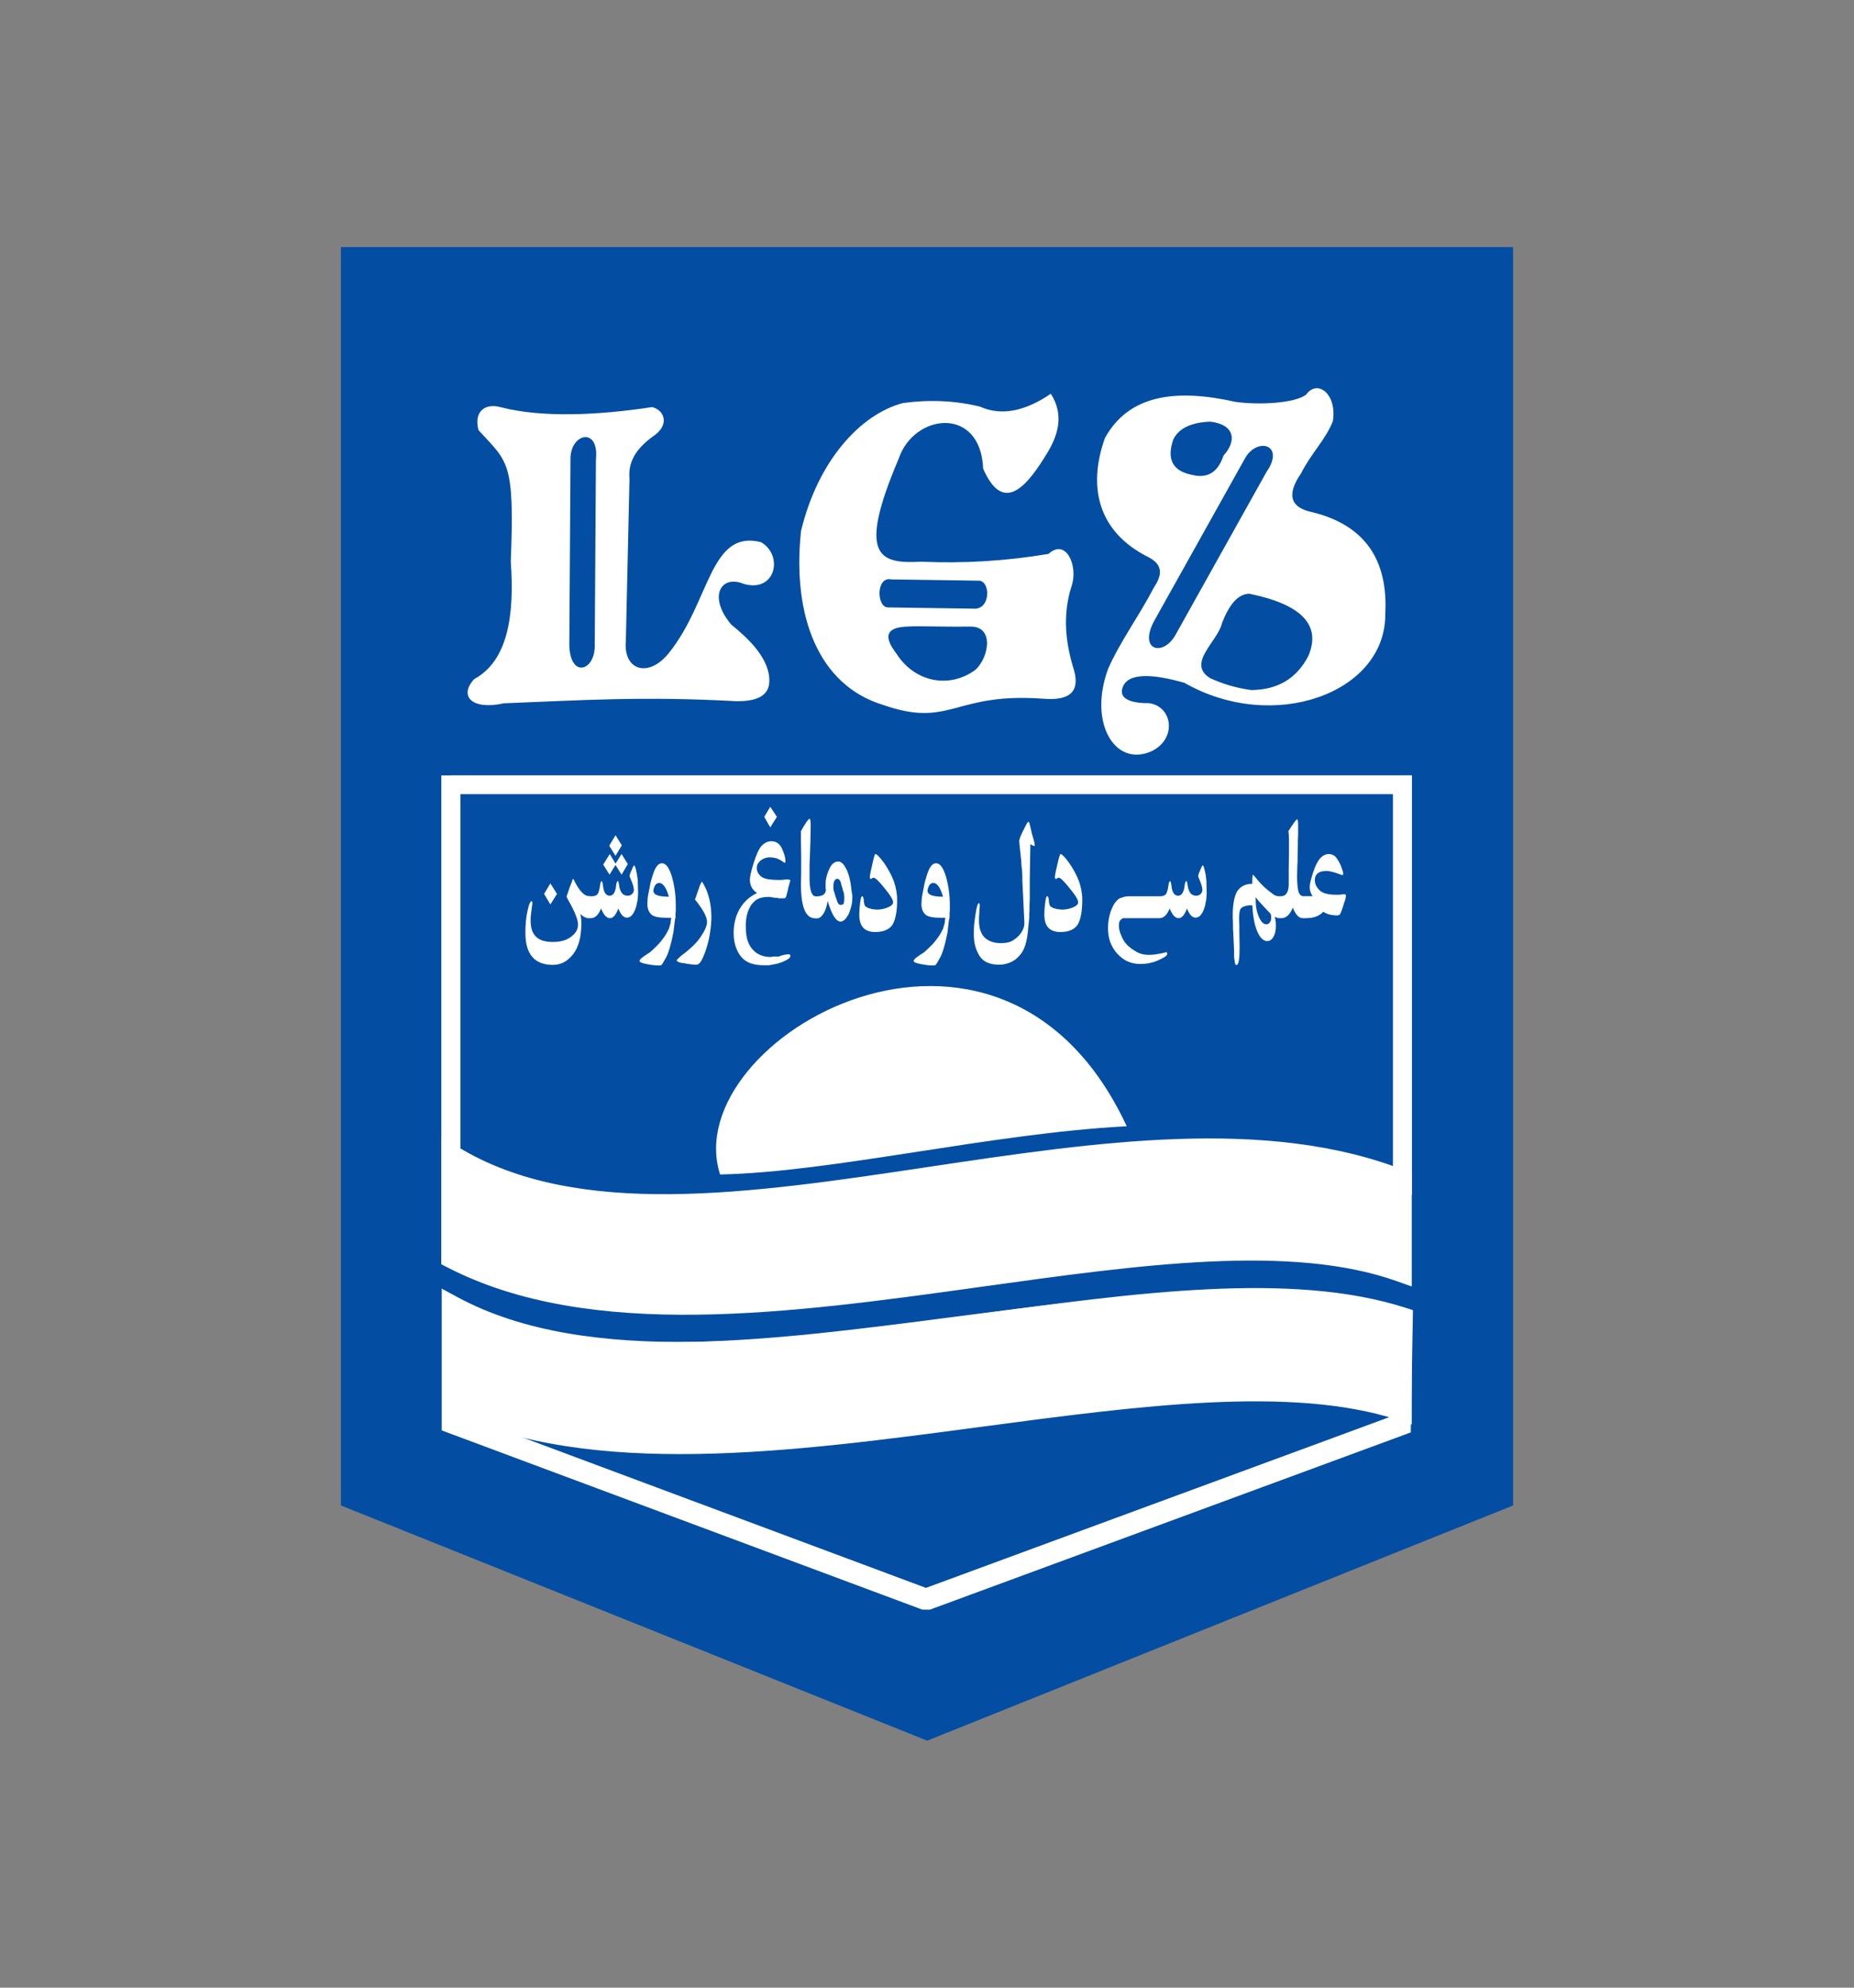 <?xml version="1.0" encoding="utf-8"?>
<!-- Generator: Adobe Illustrator 25.1.0, SVG Export Plug-In . SVG Version: 6.00 Build 0)  -->
<svg version="1.0" id="Layer_1" xmlns="http://www.w3.org/2000/svg" xmlns:xlink="http://www.w3.org/1999/xlink" x="0px" y="0px"
	 viewBox="0 0 280 300" enable-background="new 0 0 280 300" xml:space="preserve">
<rect x="0" y="0" width="280" height="300" fill="#808080" stroke="none"/>
<g>
</g>
<g id="surface1">
	<path fill-rule="evenodd" clip-rule="evenodd" fill="#034EA2" d="M51.49,37.29h177.02v189.93l-88.48,35.5l-88.54-35.5V37.29z"/>
	<path fill-rule="evenodd" clip-rule="evenodd" fill="#FFFFFF" d="M210.37,119.86H69.53v54.67c23.84,9.66,48.51,5.76,73.05,1.88
		c22.86-3.61,45.61-7.21,67.79-0.06V119.86z M68.09,117.02h145.15v63.32l-1.91-0.67c-22.11-7.77-45.15-4.13-68.3-0.46
		c-25.25,3.99-50.63,8.01-75.5-2.43l-0.88-0.37v-59.38H68.09z"/>
	<path fill-rule="evenodd" clip-rule="evenodd" fill="#FFFFFF" stroke="#FFFFFF" stroke-width="0.163" stroke-miterlimit="10" d="
		M108.81,177.18c17.01-0.36,40.7-6.18,61.23-7.27C150.9,129.05,102.37,156.9,108.81,177.18z"/>
	<path fill-rule="evenodd" clip-rule="evenodd" fill="#034EA2" d="M68.33,197.23c36.75,19.78,106.36-10.18,143.39,1.69l-0.29,16.11
		l-71.59,26.37l-71.51-26.65V197.23z"/>
	<path fill-rule="evenodd" clip-rule="evenodd" fill="#FFFFFF" d="M147.74,201.64c-28.22,3.84-57.27,7.8-77.76-1.76v13.74
		l69.86,26.04l69.98-25.77l0.25-13.75C193.74,195.38,171.03,198.47,147.74,201.64z M69.11,195.79c19.65,10.58,49.37,6.54,78.2,2.61
		c24.21-3.3,47.81-6.52,64.92-1.03l1.16,0.37l-0.02,1.21l-0.29,16.11l-0.02,1.13l-1.05,0.39l-71.59,26.37l-1.13-0.01l-71.51-26.65
		l-1.07-0.4v-21.4L69.11,195.79z"/>
	<path fill-rule="evenodd" clip-rule="evenodd" fill="#FFFFFF" d="M68.28,174.49c35.56,21.73,100.77-13.01,143.3,3.7v13.65
		c-35.84-12.81-104.39,18.03-143.3-2.03V174.49z"/>
	<path fill-rule="evenodd" clip-rule="evenodd" fill="#FFFFFF" d="M140.66,179.38c-26.27,3.93-51.93,7.77-70.74-2.08v11.51
		c20.68,10.12,49.96,6.04,78.01,2.14c23.16-3.22,45.5-6.33,62-1.37v-10.26C190.09,171.99,165.1,175.72,140.66,179.38z M69.13,173.09
		c17.98,10.98,44.19,7.06,71.05,3.04c25.3-3.78,51.16-7.65,71.99,0.53l1.04,0.41v17.1l-2.19-0.78c-15.95-5.7-38.85-2.51-62.64,0.8
		c-28.95,4.03-59.21,8.24-80.85-2.92l-0.89-0.46v-19.24L69.13,173.09z"/>
	<path fill-rule="evenodd" clip-rule="evenodd" fill="#FFFFFF" d="M68.4,197.73c35.25,18.58,102.83-9.9,143.18,1.59v13.42
		c-35.84-11.63-104.27,17.08-143.18-1.12V197.73z"/>
	<path fill-rule="evenodd" clip-rule="evenodd" fill="#FFFFFF" d="M144.7,201.97c-27.64,3.59-55.24,7.18-74.66-1.63v10.23
		c20.68,9.14,49.9,5.25,77.88,1.52c23.16-3.09,45.5-6.06,62.01-1.55v-9.97C191.86,195.84,168.27,198.91,144.7,201.97z M69.16,196.28
		c18.6,9.8,46.84,6.13,75.11,2.45c24.43-3.18,48.89-6.36,67.75-0.99l1.19,0.34v16.91l-2.14-0.7c-15.99-5.18-38.92-2.13-62.73,1.04
		c-28.88,3.85-59.04,7.87-80.64-2.23l-0.95-0.44v-17.65L69.16,196.28z"/>
	<path fill-rule="evenodd" clip-rule="evenodd" fill="#FFFFFF" d="M188.67,89.61c7.91,1.61,10.89,4.73,8.94,9.36
		c-1.81,3.53-4.76,5.15-8.64,5.18c-2.43-0.33-4.41-0.98-6.2-1.79c-3.64-2.25,1.19-5.56,1.79-8.34
		C185.58,91.44,186.85,89.65,188.67,89.61z M187.93,69.35c1.8-3.49,6.25-2.31,3.36,1.85l-13.68,24.48c-1.8,3.44-5.69,2.66-3.36-1.86
		L187.93,69.35z M177.18,66.37c0.81-1.71,2.68-2.62,5.61-2.73c3.68,0.43,4.04,2.88,1.99,5.12c-0.83,2.5-2.39,3.48-4.67,2.93
		C176.95,71.1,176.23,69.19,177.18,66.37z M134.18,91.68c-1.83,0.1-1.92-4.75,0.44-4.23l13.12,0.19c1.81-0.09,1.94,4.09-0.43,4.23
		L134.18,91.68z M146.68,94.57c3.47,0.07,2.66,4.61,0.68,6.49c-3.9,2.92-9.17,1.97-11.96-2.38c-0.92-1.23-2.11-3.07-0.25-3.8
		C136.71,94.27,140.21,94.65,146.68,94.57z M86.16,69.35c-0.1-3.93,4.36-5.04,3.84,0l-0.18,28.04c0.08,3.88-3.7,5.07-3.84,0
		L86.16,69.35z M71.61,102.5c-2.37,2.57-0.32,4.72,4.46,3.65c11.82-0.46,20.92-1.09,35.1-0.32c3.47,0.05,5.62-0.97,4.88-4.37
		c-0.64-2.67-2.89-4.98-5.61-7.19c-3.51-4.12-1.66-7.61,1.9-6.14c4.8,1.37,6.03-4.32,2.59-6.3c-7.69-1.95-7.66,8.8-13.75,16.52
		c-3.1,4.09-7.1,2.93-6.66-1.67l0.55-24.4c-0.29-3.03,1.52-5.01,3.93-6.69c2.13-1.69,1.24-3.72-0.51-4.15
		c-8.16,1.24-16.56,1.63-22.83,0.03c-2.43-0.69-4.14,0.66-3.39,3.46c4.44,4.86,5.47,4.59,4.87,19.83
		C77.73,92.98,76.67,99.75,71.61,102.5z M157.88,68.82c-3.48,5.68-6.66,8.14-9.4,1.92c-0.37-9.51-10.44-8.39-12.76-1.5
		c-6.26,14.72-3.01,15.89,3.4,15.54c6.5,0.29,12.9-0.12,19.24-1.18c2.68-2.46,4.54,1.94,3.45,4.93c-1.36,4.32-0.9,8.5,0.39,12.61
		c0.95,3.38-0.82,4.59-4.46,4.33c-13.84-1.05-14.06,4.53-24.44,0.9c-9.61-2.95-13.69-13.28-12.33-26.19
		c2.54-10.64,8.97-17.65,15.4-19.35c3.92-0.53,7.82-0.39,11.62,0.54c3.37,1.5,6.97,0.6,10.71-1.94
		C160.75,62.64,159.85,65.75,157.88,68.82z M186.55,60.65c3.49,0.5,8.99,0.24,10.71-1.09c1.74-2.4,4.7-0.04,4.03,4.03
		c-1.12,2.81-3.22,4.75-4.79,7.84c-2.3,3.33-1.56,5.21,1.71,5.88c7.78,1.92,11.45,7.04,11,15.35c0.1,11.98-16.91,18.07-30.33,10.4
		c-4.87-1.39-8.73-1.59-9.39,0.87c-0.46,1.66,1.6,2.23,4.08,2.2c3.7,0.58,4.16,5.66,0.09,7.36c-5.38,2.15-9.29-4.49-6.3-12.56
		c1.82-4.12,4.56-7.77,6.96-12.35c1.61-2.4,0.77-3.66-0.98-4.54c-7.49-3.79-9.11-10.5-6.47-17.92
		C170.5,59.53,177.64,58.65,186.55,60.65z"/>
	<path fill-rule="evenodd" clip-rule="evenodd" fill="#FFFFFF" d="M92.09,128.9l0.87,1.45l0.91-1.45l0.95,1.52l-0.95,1.59
		l-0.91-1.46l-0.91,1.46l-0.95-1.52L92.09,128.9z M92.96,126.06l0.95,1.52l-0.95,1.59l-0.95-1.52L92.96,126.06z M101.02,135.34
		c-0.39-1.38-0.91-2.08-1.47-2.08c-0.26,0-0.48,0.14-0.65,0.42c-0.13,0.28-0.22,0.55-0.22,0.76
		C98.68,135.06,99.46,135.34,101.02,135.34z M114.33,134.79c-0.73-0.49-1.08-1.18-1.08-2.01c0-0.42,0.17-1.25,0.56-2.49
		c0.39-1.25,0.78-2.14,1.21-2.63c0.48-0.49,0.95-0.69,1.48-0.69c0.69,0,1.26,0.35,1.6,1.11c0.35,0.76,0.52,1.38,0.52,1.87
		c0,0.21-0.04,0.28-0.13,0.28l-0.08-0.07l-0.13-0.07c-0.35-0.28-0.7-0.41-1-0.55c-0.3-0.07-0.65-0.14-1.04-0.14
		c-0.56,0-1.04,0.21-1.39,0.49c-0.39,0.35-0.56,0.69-0.56,1.11c0,0.55,0.26,0.97,0.69,1.32c0.48,0.35,1.35,0.49,2.6,0.49h0.43
		l0.65-0.07h0.35c0.22,0,0.3,0.07,0.35,0.14l-0.31,1.11c-0.04,0.27-0.09,0.48-0.17,0.76c-0.09,0.35-0.13,0.55-0.18,0.62
		c-0.04,0.14-0.13,0.21-0.3,0.21h-0.78l-0.26-0.07h-0.26l-0.91-0.14c-1.04,0-1.82,0.21-2.26,0.69c-0.48,0.41-0.78,0.97-1,1.59
		c-0.22,0.69-0.3,1.38-0.3,2.08c0,0.9,0.08,1.73,0.35,2.43c0.26,0.69,0.69,1.24,1.26,1.66c0.61,0.41,1.3,0.62,2.17,0.62l0.39-0.07
		h0.53c0.08,0,0.21,0,0.34,0c0.13-0.07,0.22-0.14,0.3-0.14l0.57-0.14l0.56-0.07c0.17,0,0.26,0.07,0.26,0.28
		c0,0.28-0.39,0.55-1.22,0.9l-0.61,0.21l-0.65,0.14l-0.74,0.14h-0.78c-1.69,0-2.86-0.48-3.56-1.45c-0.65-0.9-1-2.08-1-3.39
		c0-1.32,0.26-2.49,0.87-3.6C112.29,136.17,113.16,135.34,114.33,134.79z M126.47,132.64c-0.39,0-0.61,0.42-0.61,1.18
		c0,0.28,0,0.41,0.04,0.55c0.09,0.27,0.17,0.55,0.3,0.97c0.13,0.41,0.22,0.62,0.26,0.76c0.13,0.35,0.31,0.48,0.48,0.48
		c0.26,0,0.39-0.07,0.48-0.21c0.04-0.21,0.09-0.41,0.09-0.69v-0.28c0-0.27-0.04-0.48-0.09-0.69c-0.09-0.21-0.17-0.49-0.21-0.69
		c-0.09-0.28-0.18-0.55-0.22-0.83C126.86,132.85,126.69,132.64,126.47,132.64z M142.42,135.34c-0.39-1.38-0.91-2.08-1.47-2.08
		c-0.26,0-0.48,0.14-0.65,0.42c-0.13,0.28-0.22,0.55-0.22,0.76C140.09,135.06,140.86,135.34,142.42,135.34z M189.64,135.41v0.49
		c0,0.97,0.18,1.8,0.48,2.49c0.35,0.76,0.69,1.11,1.12,1.11c0.22,0,0.39-0.07,0.52-0.28c0.18-0.21,0.22-0.41,0.22-0.76
		c0-0.07,0-0.28-0.09-0.55c-0.35-0.35-0.73-0.76-1.12-1.18C190.37,136.31,189.98,135.89,189.64,135.41z M189.12,133.4
		c0-0.9,0.04-1.38,0.13-1.38l0.3,0.34c0.6,0.76,1.26,1.46,1.95,2.01l0.91,0.69c0.09,0.07,0.17,0.07,0.3,0.14
		c0.13,0,0.22,0.07,0.22,0.07h0.52c0.39,0,0.65-0.14,0.83-0.41c0.13-0.14,0.17-0.35,0.26-0.55c0.04-0.21,0.09-0.48,0.09-0.9v-2.35
		l0.04-2.63v-1.52c0-0.69-0.04-1.18-0.09-1.46c0.74-1.18,1.17-1.73,1.3-1.8c0.13,0,0.17,0.35,0.17,0.9v1.38l-0.04,0.9v0.62
		l-0.04,1.66v0.9l-0.04,0.62l-0.04,1.59c0,1.11,0.09,1.87,0.21,2.35c0.13,0.42,0.39,0.69,0.74,0.69h1.39
		c-0.26-0.41-0.43-0.83-0.43-1.38c0-0.41,0.17-1.18,0.52-2.21c0.3-0.97,0.69-1.73,1.08-2.15c0.39-0.41,0.83-0.62,1.26-0.62
		c0.39,0,0.74,0.14,1.04,0.41c0.3,0.35,0.57,0.83,0.82,1.38c0.22,0.62,0.35,1.04,0.35,1.18c0,0.07-0.04,0.14-0.13,0.21h-0.09
		l-0.13-0.07l-0.22-0.07c-0.39-0.14-0.74-0.27-1.08-0.35c-0.35-0.07-0.61-0.14-0.87-0.14c-0.65,0-1.13,0.14-1.39,0.41
		c-0.26,0.21-0.39,0.55-0.39,0.97c0,0.55,0.22,1.04,0.7,1.52c0.47,0.48,1.3,0.69,2.43,0.69h0.61l0.57-0.07h0.26
		c0.09,0.07,0.13,0.14,0.13,0.14c0,0.35-0.09,0.69-0.3,1.25l-0.26,0.83c-0.17,0.49-0.3,0.76-0.35,0.83
		c-0.08,0.07-0.22,0.14-0.43,0.14c-0.91,0-1.6-0.21-2.08-0.55c-0.55,0.61-1.39,0.95-2.51,0.97v0h-0.61c-0.56,0-1.08-0.55-1.48-1.59
		c-0.43,1.04-1,1.59-1.73,1.59h-0.39v-0.01c-0.21-0.02-0.41-0.09-0.61-0.19c0.13,0.48,0.17,0.9,0.17,1.38
		c0,0.69-0.13,1.25-0.39,1.66c-0.22,0.41-0.56,0.62-0.91,0.62c-0.57,0-1.08-0.48-1.48-1.38c-0.43-0.97-0.69-2.29-0.78-4.02
		c-0.47,0-0.82,0-1.13,0.14c-0.3,0.07-0.48,0.21-0.61,0.35c-0.17,0.21-0.26,0.76-0.26,1.59l0.04,0.9v1.04l0.04,2.22
		c0,1.87-0.13,2.77-0.48,2.77c-0.09,0-0.17-0.07-0.22-0.28l-0.13-0.9v-0.9l-0.13-2.84l-0.04-0.56v-0.62l-0.04-1.32
		c0-1.66,0.21-2.84,0.65-3.67C187.3,133.82,188.03,133.4,189.12,133.4z M170.52,135.27h4.77c0.39,0,0.65-0.14,0.82-0.35
		c0.13-0.21,0.26-0.62,0.35-1.24c0.04-0.42,0.13-0.62,0.22-0.7c0.08,0,0.17,0.21,0.22,0.55c0.08,1.11,0.43,1.66,1.04,1.66
		c0.26,0,0.48-0.14,0.61-0.35c0.18-0.28,0.3-0.62,0.35-1.11c0.05-0.48,0.13-0.69,0.26-0.76c0.09,0,0.13,0.21,0.18,0.49
		c0.13,1.18,0.57,1.73,1.3,1.73c0.26,0,0.52-0.07,0.69-0.28c0.17-0.14,0.26-0.35,0.26-0.62c0-0.34-0.17-0.9-0.52-1.73l-0.08-0.21
		l-0.04-0.14l0.09-0.35l0.47-1.11c0.04-0.07,0.04-0.07,0.09-0.07l0.04-0.07c0.13,0,0.26,0.48,0.44,1.39l0.08,0.62l0.04,0.35v0.28
		l0.04,1.59l-0.04,0.62l-0.04,0.41l-0.08,0.35c-0.04,0.41-0.18,0.83-0.35,1.24c-0.3,0.69-0.7,1.04-1.17,1.04
		c-0.48,0-0.91-0.41-1.3-1.38c-0.35,0.97-0.78,1.46-1.26,1.46c-0.52,0-0.95-0.49-1.35-1.46c-0.39,0.97-0.91,1.46-1.56,1.46h-5.5
		l-0.21,0.14c-0.18,0.14-0.27,0.28-0.31,0.35c-0.04,0.14-0.09,0.35-0.09,0.69c0,0.41,0.13,0.97,0.4,1.52
		c0.08,0.28,0.21,0.48,0.43,0.83c0.09,0.14,0.26,0.35,0.52,0.62l0.61,0.49l0.78,0.49c0.52,0.27,1.08,0.41,1.78,0.41
		c0.74,0,1.56-0.14,2.43-0.35l0.17-0.07c0.13,0,0.17,0.13,0.17,0.27c0,0.28-0.43,0.55-1.21,0.9c-0.82,0.41-1.78,0.62-2.9,0.62
		c-1.39,0-2.51-0.55-3.39-1.52c-0.47-0.48-0.82-1.11-1.08-1.73c-0.26-0.69-0.35-1.45-0.35-2.22c0-0.83,0.13-1.59,0.39-2.42
		c0.13-0.35,0.26-0.62,0.39-0.9c0.13-0.28,0.3-0.48,0.48-0.69c0.22-0.28,0.52-0.49,0.87-0.55
		C169.78,135.34,170.17,135.27,170.52,135.27z M160.16,128.9c0.21,0,0.69,0.48,1.34,1.38c0.65,0.97,1.13,1.87,1.47,2.77
		c0.3,0.9,0.48,1.8,0.48,2.77c0,1.8-0.26,3.05-0.74,3.81c-0.52,0.69-1.35,1.04-2.56,1.04c-1.6,0-2.43-0.83-2.43-2.63
		c0-0.49,0.04-1.11,0.13-1.8c0.08-0.63,0.17-0.97,0.3-0.97c0.13,0,0.22,0.21,0.26,0.62v0.21l0.04,0.21l0.09,0.35
		c0.09,0.14,0.26,0.28,0.61,0.42l0.56,0.14l0.65,0.07c0.65,0,1.22-0.14,1.69-0.34c0.52-0.21,0.78-0.49,0.78-0.76
		c0-0.41-0.44-1.11-1.3-2.14c-0.82-1.04-1.38-1.59-1.69-1.59c-0.04,0-0.13,0.07-0.22,0.14l-0.13,0.07c-0.13,0-0.18-0.14-0.18-0.35
		c0-0.07,0.09-0.69,0.35-1.73C159.9,129.52,160.07,128.9,160.16,128.9z M155.61,127.38l-0.09,5.33v2.91l-0.04,1.04v0.7l-0.04,0.55
		v0.62l-0.13,1.25c-0.08,1.32-0.26,2.36-0.56,3.12c-0.26,0.76-0.73,1.38-1.43,1.94c-0.7,0.48-1.52,0.76-2.43,0.76
		c-1.38,0-2.38-0.41-2.95-1.32c-0.61-0.97-0.87-2.01-0.87-3.25c0-0.35,0-0.76,0.04-1.38l0.08-0.7l0.13-0.9
		c0.17-1.18,0.35-1.73,0.52-1.73c0.09,0,0.13,0.14,0.13,0.35v0.14c-0.04,0.35-0.08,0.69-0.08,1.11c-0.04,0.42-0.04,0.7-0.04,0.97
		c0,1.18,0.26,2.01,0.87,2.63c0.61,0.55,1.39,0.83,2.43,0.83c0.82,0,1.52-0.14,2.03-0.55c0.53-0.35,0.91-0.76,1.17-1.24
		c0.26-0.42,0.35-0.83,0.35-1.11v-0.35l-0.3-6.23v-0.69l-0.04-0.76l-0.09-0.76l-0.04-0.76l-0.21-1.94l-0.09-0.97
		c0-0.35,0.22-0.9,0.65-1.73l0.35-0.7c0.17-0.35,0.3-0.48,0.39-0.55c0.04,0.07,0.09,0.14,0.13,0.14l0.22,0.9l0.17,0.76l0.3,1.04
		l0.09,0.35l0.04,0.28c0,0.14,0,0.21-0.08,0.21l-0.22-0.07l-0.13-0.07L155.61,127.38z M142.77,138.52h-0.7
		c-1.13,0-1.91-0.14-2.3-0.48c-0.39-0.35-0.61-0.9-0.61-1.59c0-0.28,0.05-0.55,0.05-0.9c0.04-0.28,0.13-0.76,0.26-1.38
		c0.09-0.48,0.17-0.97,0.3-1.38c0.13-0.49,0.26-0.9,0.43-1.32c0.3-0.76,0.7-1.18,1.17-1.18c0.61,0,1.08,0.69,1.47,1.94
		c0.39,1.32,0.61,2.77,0.61,4.43v0.42c0,0.14,0,0.28,0,0.41c-0.04,0.14-0.04,0.28-0.04,0.35c0,0.21,0,0.42,0,0.62
		c-0.09,0.28-0.09,0.55-0.13,0.69l-0.09,0.76l-0.04,0.35l-0.04,0.41c-0.09,0.35-0.17,0.9-0.35,1.59c-0.26,1.04-0.52,1.87-0.87,2.42
		l-0.35,0.62c-0.08,0.14-0.17,0.28-0.26,0.35c-0.08,0.07-0.21,0.07-0.43,0.07c-0.47,0-1.04-0.07-1.78-0.21
		c-0.69-0.14-1.08-0.27-1.08-0.48c0-0.21,0.39-0.55,1.17-1.04c0.39-0.21,0.74-0.55,1.17-0.97c0.44-0.41,0.82-0.83,1.17-1.32
		c0.39-0.48,0.7-1.04,0.95-1.59l0.09-0.35l0.13-0.41l0.04-0.42L142.77,138.52z M132.19,128.9c0.22,0,0.7,0.48,1.35,1.38
		c0.65,0.97,1.13,1.87,1.47,2.77c0.3,0.9,0.48,1.8,0.48,2.77c0,1.8-0.26,3.05-0.74,3.81c-0.52,0.69-1.35,1.04-2.56,1.04
		c-1.6,0-2.42-0.83-2.42-2.63c0-0.49,0.04-1.11,0.13-1.8c0.08-0.63,0.17-0.97,0.3-0.97s0.22,0.21,0.26,0.62v0.21l0.04,0.21
		l0.09,0.35c0.09,0.14,0.26,0.28,0.61,0.42l0.56,0.14l0.65,0.07c0.65,0,1.21-0.14,1.69-0.34c0.52-0.21,0.78-0.49,0.78-0.76
		c0-0.41-0.44-1.11-1.3-2.14c-0.82-1.04-1.39-1.59-1.69-1.59c-0.04,0-0.13,0.07-0.22,0.14l-0.13,0.07c-0.13,0-0.18-0.14-0.18-0.35
		c0-0.07,0.09-0.69,0.35-1.73C131.94,129.52,132.11,128.9,132.19,128.9z M123.57,138.6h-0.48c-1.43,0-2.13-1.73-2.13-5.19l0.04-1.66
		v-2.63l-0.04-1.87v-1.8c0.7-1.25,1.13-1.87,1.3-1.87c0.04,0,0.09,0.07,0.13,0.28l0.04,0.41v0.7l-0.04,2.08l-0.13,3.53v1.94
		c0,1.8,0.31,2.77,0.95,2.77h0.13c0.93-0.01,1.39-0.36,1.39-1.04l-0.04-0.14v-0.83c0-0.41,0.09-0.83,0.26-1.38
		c0.13-0.41,0.3-0.76,0.48-1.11c0.3-0.49,0.7-0.76,1.17-0.76c0.39,0,0.74,0.28,1.08,0.9c0.35,0.55,0.61,1.38,0.78,2.35l0.17,1.32
		l0.09,0.55v0.48c0,0.49-0.09,0.97-0.26,1.52s-0.3,0.9-0.52,1.18c-0.17,0.28-0.35,0.48-0.47,0.55c-0.18,0.14-0.35,0.21-0.52,0.21
		c-0.69,0-1.34-1.04-1.95-3.11c-0.13,0.76-0.3,1.38-0.61,1.87c-0.26,0.41-0.52,0.67-0.82,0.75V138.6z M116.33,121.77l1,1.52l-1,1.59
		l-0.91-1.59L116.33,121.77z M106.01,133.06c0.04,0.07,0.09,0.14,0.13,0.21c0.13,0.21,0.22,0.35,0.31,0.55
		c0.26,0.48,0.48,1.11,0.69,1.94c0.09,0.41,0.17,0.83,0.22,1.25l0.04,0.55l0.04,0.7c0,0.83-0.08,1.8-0.26,2.84
		c-0.17,1.04-0.44,1.87-0.69,2.63c-0.3,0.76-0.56,1.32-0.74,1.52c-0.22,0.27-0.39,0.35-0.61,0.35c-0.43,0-1.04-0.07-1.78-0.21
		c-0.78-0.07-1.17-0.27-1.17-0.48c0.04-0.07,0.09-0.07,0.13-0.14c0.22-0.21,0.48-0.48,0.78-0.69c1.38-1.04,2.34-2.01,2.86-2.91
		c0.56-0.83,0.82-1.52,0.82-2.01c0-0.76-0.56-1.8-1.65-3.18l-0.17-0.21c0.04-0.14,0.09-0.28,0.13-0.35
		c0.09-0.34,0.22-0.62,0.35-1.04c0.09-0.21,0.17-0.41,0.21-0.63c0.09-0.21,0.18-0.34,0.18-0.41c0.04-0.07,0.09-0.14,0.13-0.21
		L106.01,133.06z M101.37,138.52h-0.69c-1.12,0-1.91-0.14-2.3-0.48c-0.39-0.35-0.61-0.9-0.61-1.59c0-0.28,0.04-0.55,0.04-0.9
		c0.04-0.28,0.13-0.76,0.26-1.38c0.08-0.48,0.17-0.97,0.3-1.38c0.13-0.49,0.26-0.9,0.43-1.32c0.3-0.76,0.7-1.18,1.18-1.18
		c0.6,0,1.08,0.69,1.47,1.94c0.39,1.32,0.61,2.77,0.61,4.43v0.42c0,0.14,0,0.28,0,0.41c-0.04,0.14-0.04,0.28-0.04,0.35
		c0,0.21,0,0.42,0,0.62c-0.09,0.28-0.09,0.55-0.13,0.69l-0.09,0.76l-0.04,0.35l-0.05,0.41c-0.09,0.35-0.17,0.9-0.35,1.59
		c-0.26,1.04-0.52,1.87-0.87,2.42l-0.35,0.62c-0.09,0.14-0.17,0.28-0.26,0.35c-0.08,0.07-0.21,0.07-0.43,0.07
		c-0.47,0-1.04-0.07-1.77-0.21c-0.69-0.14-1.09-0.27-1.09-0.48c0-0.21,0.39-0.55,1.17-1.04c0.39-0.21,0.74-0.55,1.17-0.97
		c0.44-0.41,0.82-0.83,1.17-1.32c0.39-0.48,0.7-1.04,0.95-1.59l0.09-0.35l0.13-0.41l0.04-0.42L101.37,138.52z M89.1,135.27h0.35
		c0.39,0,0.65-0.14,0.82-0.35c0.13-0.21,0.26-0.62,0.35-1.24c0.04-0.42,0.13-0.62,0.21-0.7c0.09,0,0.17,0.21,0.22,0.55
		c0.09,1.11,0.44,1.66,1.04,1.66c0.26,0,0.48-0.14,0.61-0.35c0.17-0.28,0.3-0.62,0.34-1.11c0.04-0.48,0.13-0.69,0.26-0.76
		c0.09,0,0.13,0.21,0.18,0.49c0.13,1.18,0.56,1.73,1.3,1.73c0.26,0,0.52-0.07,0.69-0.28c0.17-0.14,0.26-0.35,0.26-0.62
		c0-0.34-0.17-0.9-0.52-1.73l-0.09-0.21l-0.04-0.14l0.08-0.35l0.48-1.11c0.04-0.07,0.04-0.07,0.09-0.07l0.04-0.07
		c0.13,0,0.26,0.48,0.43,1.39l0.09,0.62l0.04,0.35v0.28l0.04,1.59l-0.04,0.62l-0.04,0.41l-0.09,0.35c-0.04,0.41-0.17,0.83-0.35,1.24
		c-0.3,0.69-0.7,1.04-1.17,1.04c-0.48,0-0.91-0.41-1.3-1.38c-0.35,0.97-0.78,1.46-1.26,1.46c-0.52,0-0.95-0.49-1.34-1.46
		c-0.39,0.97-0.91,1.46-1.56,1.46h-0.52l-0.17-0.07l-0.21-0.07l-0.35-0.21l-0.3-0.28l0.09,0.62l0.04,0.76c0,2.01-0.39,3.6-1.26,4.71
		c-0.82,1.04-1.82,1.59-3.03,1.59c-2.77,0-4.16-1.59-4.16-4.84c0-1.18,0.09-2.29,0.31-3.26c0.21-1.04,0.43-1.52,0.65-1.52
		c0.04,0,0.09,0.14,0.09,0.35l-0.09,0.69l-0.13,1.04l-0.04,0.49v0.41c0,2.15,1.09,3.18,3.3,3.18c1.13,0,2.04-0.21,2.77-0.76
		c0.69-0.48,1.09-1.11,1.09-1.87c0-0.7-0.48-1.94-1.43-3.6c-0.09-0.14-0.17-0.28-0.21-0.42c-0.05-0.07-0.05-0.14-0.09-0.21
		l0.47-1.38l0.35-0.9c0-0.07,0.04-0.21,0.09-0.28c0.04,0,0.04-0.07,0.08-0.14c0,0.07,0.05,0.07,0.09,0.14c0,0,0.09,0.14,0.13,0.28
		c0.74,1.45,1.47,2.21,2.13,2.21H89.1z M83.12,133.33l1,1.59l-1,1.59l-0.95-1.59L83.12,133.33z"/>
</g>
</svg>
